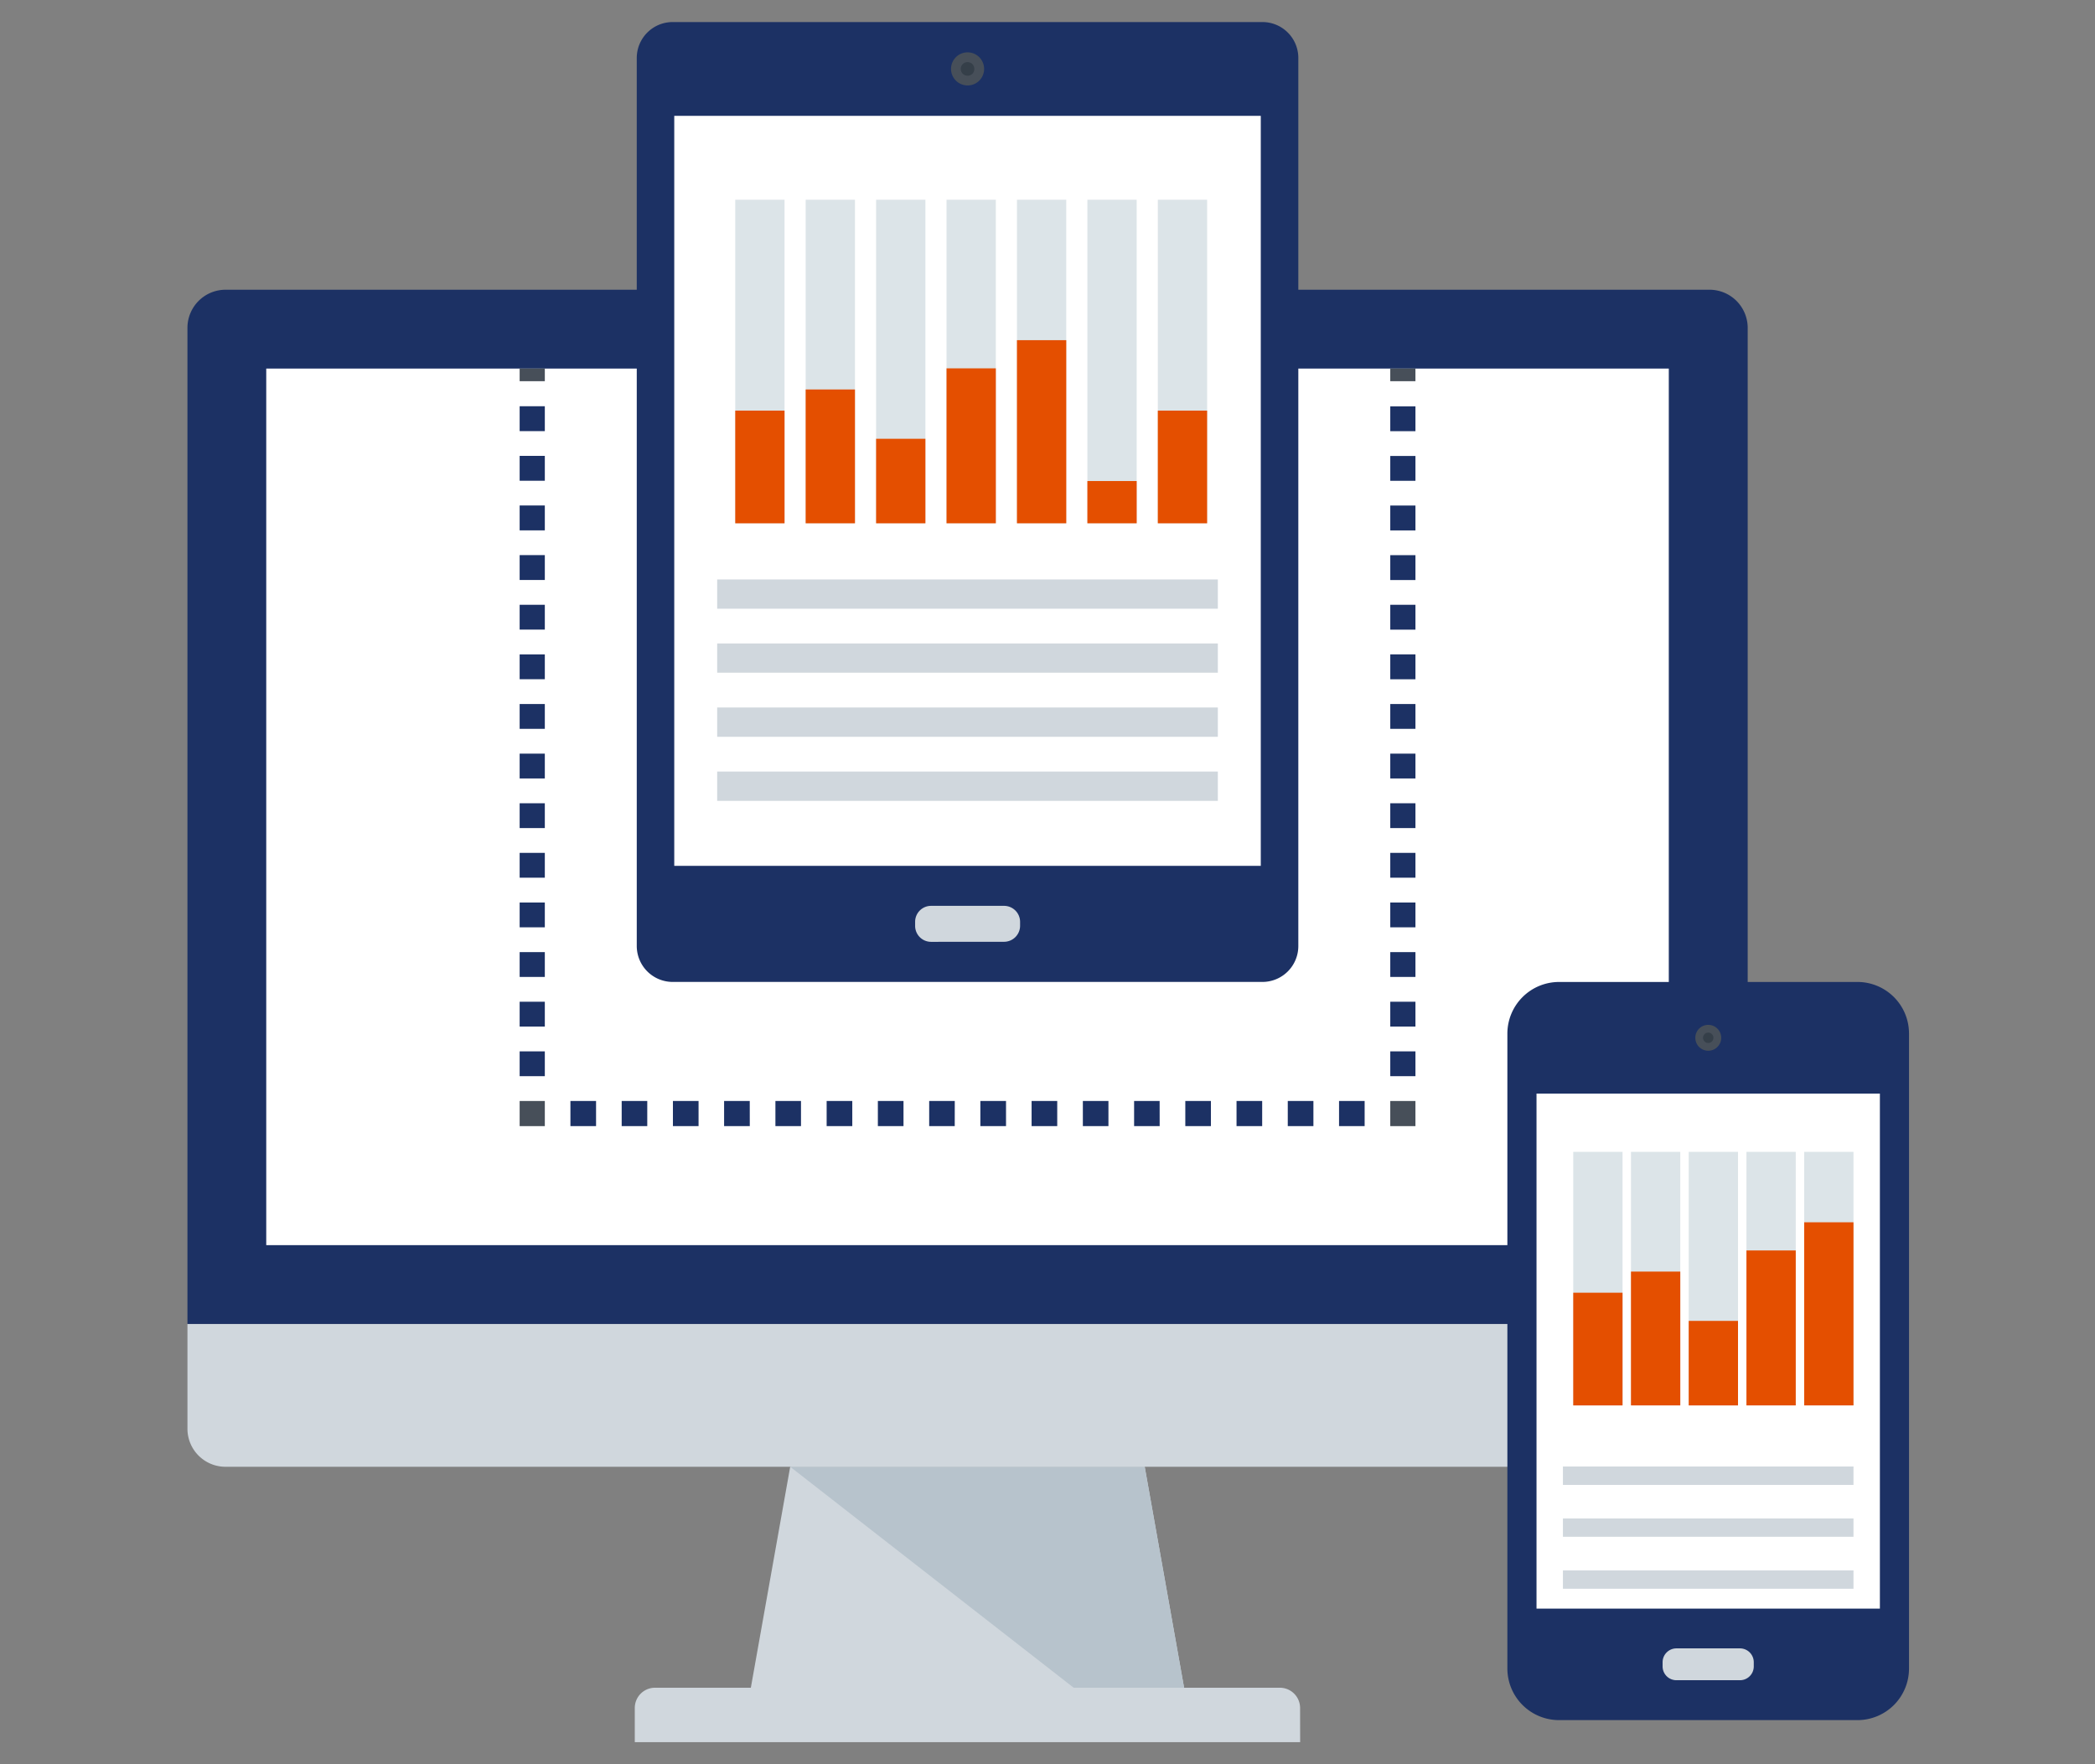 <svg xmlns="http://www.w3.org/2000/svg" width="190" height="160" viewBox="0 0 190 160">
    <rect x="0" y="0" width="190" height="160" fill="#808080" stroke="none"/>
    <defs>
        <style>
            .cls-5{fill:#fff}.cls-2{fill:#d0d7dd}.cls-4{fill:#1c3164}.cls-6{fill:#474f59}.cls-7{fill:#353f49}.cls-8{fill:#dce4e8}.cls-9{fill:#e44f00}
        </style>
    </defs>
    <g id="wigomon_function_05" transform="translate(-395 -2833)">
        <g id="그룹_9318" transform="translate(-405.03 2347)">
            <path id="패스_10856" d="M907.418 639.065h-39.293l3.569-20.04h32.153z" class="cls-2"/>
            <path id="패스_10857" fill="#b7c3cc" d="M907.418 639.065l-3.571-20.04h-32.153l25.713 20.04z"/>
            <path id="패스_10858" d="M917.943 644H857.6v-3.1a1.835 1.835 0 0 1 1.842-1.837h56.646a1.837 1.837 0 0 1 1.85 1.837z" class="cls-2"/>
            <path id="패스_10859" d="M958.533 606.069v9.515a3.458 3.458 0 0 1-3.449 3.441H820.467a3.452 3.452 0 0 1-3.437-3.441v-9.515z" class="cls-2"/>
            <path id="패스_10860" d="M958.533 606.069v-90.346a3.465 3.465 0 0 0-3.449-3.447H820.467a3.459 3.459 0 0 0-3.437 3.447v90.346z" class="cls-4"/>
            <path id="사각형_3455" d="M0 0H127.201V79.498H0z" class="cls-5" transform="translate(824.176 519.426)"/>
            <path id="사각형_3456" d="M0 0H2.283V1.146H0z" class="cls-6" transform="translate(926.116 519.425)"/>
            <path id="사각형_3457" d="M0 0H2.283V2.279H0z" class="cls-6" transform="translate(926.116 585.851)"/>
            <path id="사각형_3458" d="M0 0H2.283V2.279H0z" class="cls-6" transform="translate(847.158 585.851)"/>
            <g id="그룹_9312">
                <path id="패스_10861" d="M928.4 583.6h-2.283v-2.25h2.283zm0-4.5h-2.283v-2.251h2.283zm0-4.5h-2.283v-2.251h2.283zm0-4.5h-2.283v-2.249h2.283zm0-4.5h-2.283v-2.252h2.283zm0-4.5h-2.283v-2.251h2.283zm0-4.5h-2.283v-2.251h2.283zm0-4.5h-2.283v-2.251h2.283zm0-4.495h-2.283v-2.259h2.283zm0-4.5h-2.283v-2.256h2.283zm0-4.5h-2.283v-2.256h2.283zm0-4.5h-2.283v-2.257h2.283zm0-4.5h-2.283v-2.252h2.283zm0-4.5h-2.283v-2.252h2.283z" class="cls-4"/>
                <path id="패스_10862" d="M923.792 588.13h-2.321v-2.279h2.321zm-4.646 0h-2.325v-2.279h2.325zm-4.647 0h-2.325v-2.279h2.326zm-4.649 0h-2.322v-2.279h2.322zm-4.647 0h-2.319v-2.279h2.316zm-4.646 0h-2.32v-2.279h2.32zm-4.644 0h-2.325v-2.279h2.325zm-4.645 0h-2.327v-2.279h2.327zm-4.651 0H884.3v-2.279h2.32zm-4.646 0h-2.325v-2.279h2.325zm-4.645 0H875v-2.279h2.325zm-4.652 0h-2.32v-2.279h2.32zm-4.644 0h-2.33v-2.279h2.327zm-4.646 0h-2.325v-2.279h2.325zm-4.652 0h-2.32v-2.279h2.32zm-4.644 0h-2.325v-2.279h2.325z" class="cls-4"/>
                <path id="패스_10863" d="M849.441 583.6h-2.283v-2.25h2.283zm0-4.5h-2.283v-2.251h2.283zm0-4.5h-2.283v-2.251h2.283zm0-4.5h-2.283v-2.249h2.283zm0-4.5h-2.283v-2.252h2.283zm0-4.5h-2.283v-2.251h2.283zm0-4.5h-2.283v-2.251h2.283zm0-4.5h-2.283v-2.251h2.283zm0-4.5h-2.283v-2.251h2.283zm0-4.5h-2.283v-2.251h2.283zm0-4.5h-2.283v-2.256h2.283zm0-4.5h-2.283v-2.257h2.283zm0-4.5h-2.283v-2.256h2.283zm0-4.5h-2.283v-2.257h2.283z" class="cls-4"/>
            </g>
            <path id="사각형_3459" d="M0 0H2.283V1.146H0z" class="cls-6" transform="translate(847.158 519.425)"/>
            <path id="패스_10864" d="M857.779 491.251a3.26 3.26 0 0 1 3.272-3.251h53.458a3.256 3.256 0 0 1 3.269 3.251V571.8a3.257 3.257 0 0 1-3.269 3.253h-53.458a3.262 3.262 0 0 1-3.272-3.253z" class="cls-4"/>
            <path id="패스_10865" d="M884.472 571.417a1.447 1.447 0 0 1-1.447-1.456v-.361a1.446 1.446 0 0 1 1.447-1.447h6.615a1.454 1.454 0 0 1 1.457 1.447v.356a1.456 1.456 0 0 1-1.457 1.456z" class="cls-2"/>
            <path id="패스_10866" d="M887.772 493.748a1.5 1.5 0 1 1 1.509-1.495 1.493 1.493 0 0 1-1.509 1.495" class="cls-6"/>
            <path id="패스_10867" d="M887.783 492.866a.617.617 0 1 1 .613-.613.605.605 0 0 1-.613.613" class="cls-7"/>
            <path id="사각형_3460" d="M0 0H53.193V68.019H0z" class="cls-5" transform="translate(861.18 496.506)"/>
            <path id="사각형_3461" d="M0 0H45.407V2.658H0z" class="cls-2" transform="translate(865.072 550.163)"/>
            <path id="사각형_3462" d="M0 0H45.407V2.653H0z" class="cls-2" transform="translate(865.072 544.356)"/>
            <path id="사각형_3463" d="M0 0H45.407V2.655H0z" class="cls-2" transform="translate(865.072 538.551)"/>
            <path id="사각형_3464" d="M0 0H45.407V2.659H0z" class="cls-2" transform="translate(865.072 555.973)"/>
            <path id="패스_10868" d="M968.5 575.057h-27.092a4.687 4.687 0 0 0-4.671 4.672v57.6a4.686 4.686 0 0 0 4.671 4.671H968.5a4.674 4.674 0 0 0 4.662-4.672v-57.6a4.675 4.675 0 0 0-4.662-4.672" class="cls-4"/>
            <path id="사각형_3468" d="M0 0H31.141V46.709H0z" class="cls-5" transform="translate(939.38 585.179)"/>
            <path id="사각형_3469" d="M0 0H26.352V1.662H0z" class="cls-2" transform="translate(941.775 628.424)"/>
            <path id="사각형_3470" d="M0 0H26.352V1.659H0z" class="cls-2" transform="translate(941.775 623.714)"/>
            <path id="사각형_3471" d="M0 0H26.352V1.67H0z" class="cls-2" transform="translate(941.775 619)"/>
            <path id="패스_10869" d="M952.06 638.382a1.252 1.252 0 0 1-1.245-1.255v-.382a1.255 1.255 0 0 1 1.245-1.251h5.779a1.255 1.255 0 0 1 1.244 1.251v.382a1.252 1.252 0 0 1-1.244 1.255z" class="cls-2"/>
            <path id="패스_10870" d="M956.13 580.12a1.174 1.174 0 0 1-2.348 0 1.174 1.174 0 1 1 2.348 0" class="cls-6"/>
            <path id="패스_10871" d="M955.423 580.12a.471.471 0 0 1-.942 0 .471.471 0 1 1 .942 0" class="cls-7"/>
            <g id="그룹_8871" transform="translate(866.711 504.114)">
                <g id="그룹_8857">
                    <path id="사각형_3261" d="M0 0H4.471V29.344H0z" class="cls-8"/>
                </g>
                <g id="그룹_8858" transform="translate(6.387)">
                    <path id="사각형_3262" d="M0 0H4.471V29.344H0z" class="cls-8"/>
                </g>
                <g id="그룹_8859" transform="translate(12.775)">
                    <path id="사각형_3263" d="M0 0H4.471V29.344H0z" class="cls-8"/>
                </g>
                <g id="그룹_8860" transform="translate(19.162)">
                    <path id="사각형_3264" d="M0 0H4.471V29.344H0z" class="cls-8"/>
                </g>
                <g id="그룹_8861" transform="translate(25.549)">
                    <path id="사각형_3265" d="M0 0H4.471V29.344H0z" class="cls-8"/>
                </g>
                <g id="그룹_8862" transform="translate(31.936)">
                    <path id="사각형_3266" d="M0 0H4.471V29.344H0z" class="cls-8"/>
                </g>
                <g id="그룹_8863" transform="translate(38.324)">
                    <path id="사각형_3267" d="M0 0H4.471V29.344H0z" class="cls-8"/>
                </g>
                <g id="그룹_8864" transform="translate(0 19.125)">
                    <path id="사각형_3268" d="M0 0H4.471V10.22H0z" class="cls-9"/>
                </g>
                <g id="그룹_8865" transform="translate(6.387 17.208)">
                    <path id="사각형_3269" d="M0 0H4.471V12.136H0z" class="cls-9"/>
                </g>
                <g id="그룹_8866" transform="translate(12.775 21.68)">
                    <path id="사각형_3270" d="M0 0H4.471V7.665H0z" class="cls-9"/>
                </g>
                <g id="그룹_8867" transform="translate(19.162 15.292)">
                    <path id="사각형_3271" d="M0 0H4.471V14.052H0z" class="cls-9"/>
                </g>
                <g id="그룹_8868" transform="translate(25.549 12.737)">
                    <path id="사각형_3272" d="M0 0H4.471V16.607H0z" class="cls-9"/>
                </g>
                <g id="그룹_8869" transform="translate(31.936 25.512)">
                    <path id="사각형_3273" d="M0 0H4.471V3.832H0z" class="cls-9"/>
                </g>
                <g id="그룹_8870" transform="translate(38.324 19.125)">
                    <path id="사각형_3274" d="M0 0H4.471V10.22H0z" class="cls-9"/>
                </g>
            </g>
            <g id="그룹_8871-2" transform="translate(942.711 590.464)">
                <g id="그룹_8857-2">
                    <path id="사각형_3261-2" d="M0 0H4.471V22.994H0z" class="cls-8"/>
                </g>
                <g id="그룹_8858-2" transform="translate(5.236)">
                    <path id="사각형_3262-2" d="M0 0H4.471V22.994H0z" class="cls-8"/>
                </g>
                <g id="그룹_8859-2" transform="translate(10.472)">
                    <path id="사각형_3263-2" d="M0 0H4.471V22.994H0z" class="cls-8"/>
                </g>
                <g id="그룹_8860-2" transform="translate(15.708)">
                    <path id="사각형_3264-2" d="M0 0H4.471V22.994H0z" class="cls-8"/>
                </g>
                <g id="그룹_8861-2" transform="translate(20.944)">
                    <path id="사각형_3265-2" d="M0 0H4.471V22.994H0z" class="cls-8"/>
                </g>
                <g id="그룹_8864-2" transform="translate(0 12.775)">
                    <path id="사각형_3268-2" d="M0 0H4.471V10.22H0z" class="cls-9"/>
                </g>
                <g id="그룹_8865-2" transform="translate(5.236 10.858)">
                    <path id="사각형_3269-2" d="M0 0H4.471V12.136H0z" class="cls-9"/>
                </g>
                <g id="그룹_8866-2" transform="translate(10.472 15.33)">
                    <path id="사각형_3270-2" d="M0 0H4.471V7.665H0z" class="cls-9"/>
                </g>
                <g id="그룹_8867-2" transform="translate(15.708 8.942)">
                    <path id="사각형_3271-2" d="M0 0H4.471V14.052H0z" class="cls-9"/>
                </g>
                <g id="그룹_8868-2" transform="translate(20.944 6.387)">
                    <path id="사각형_3272-2" d="M0 0H4.471V16.607H0z" class="cls-9"/>
                </g>
            </g>
        </g>
    </g>
</svg>
